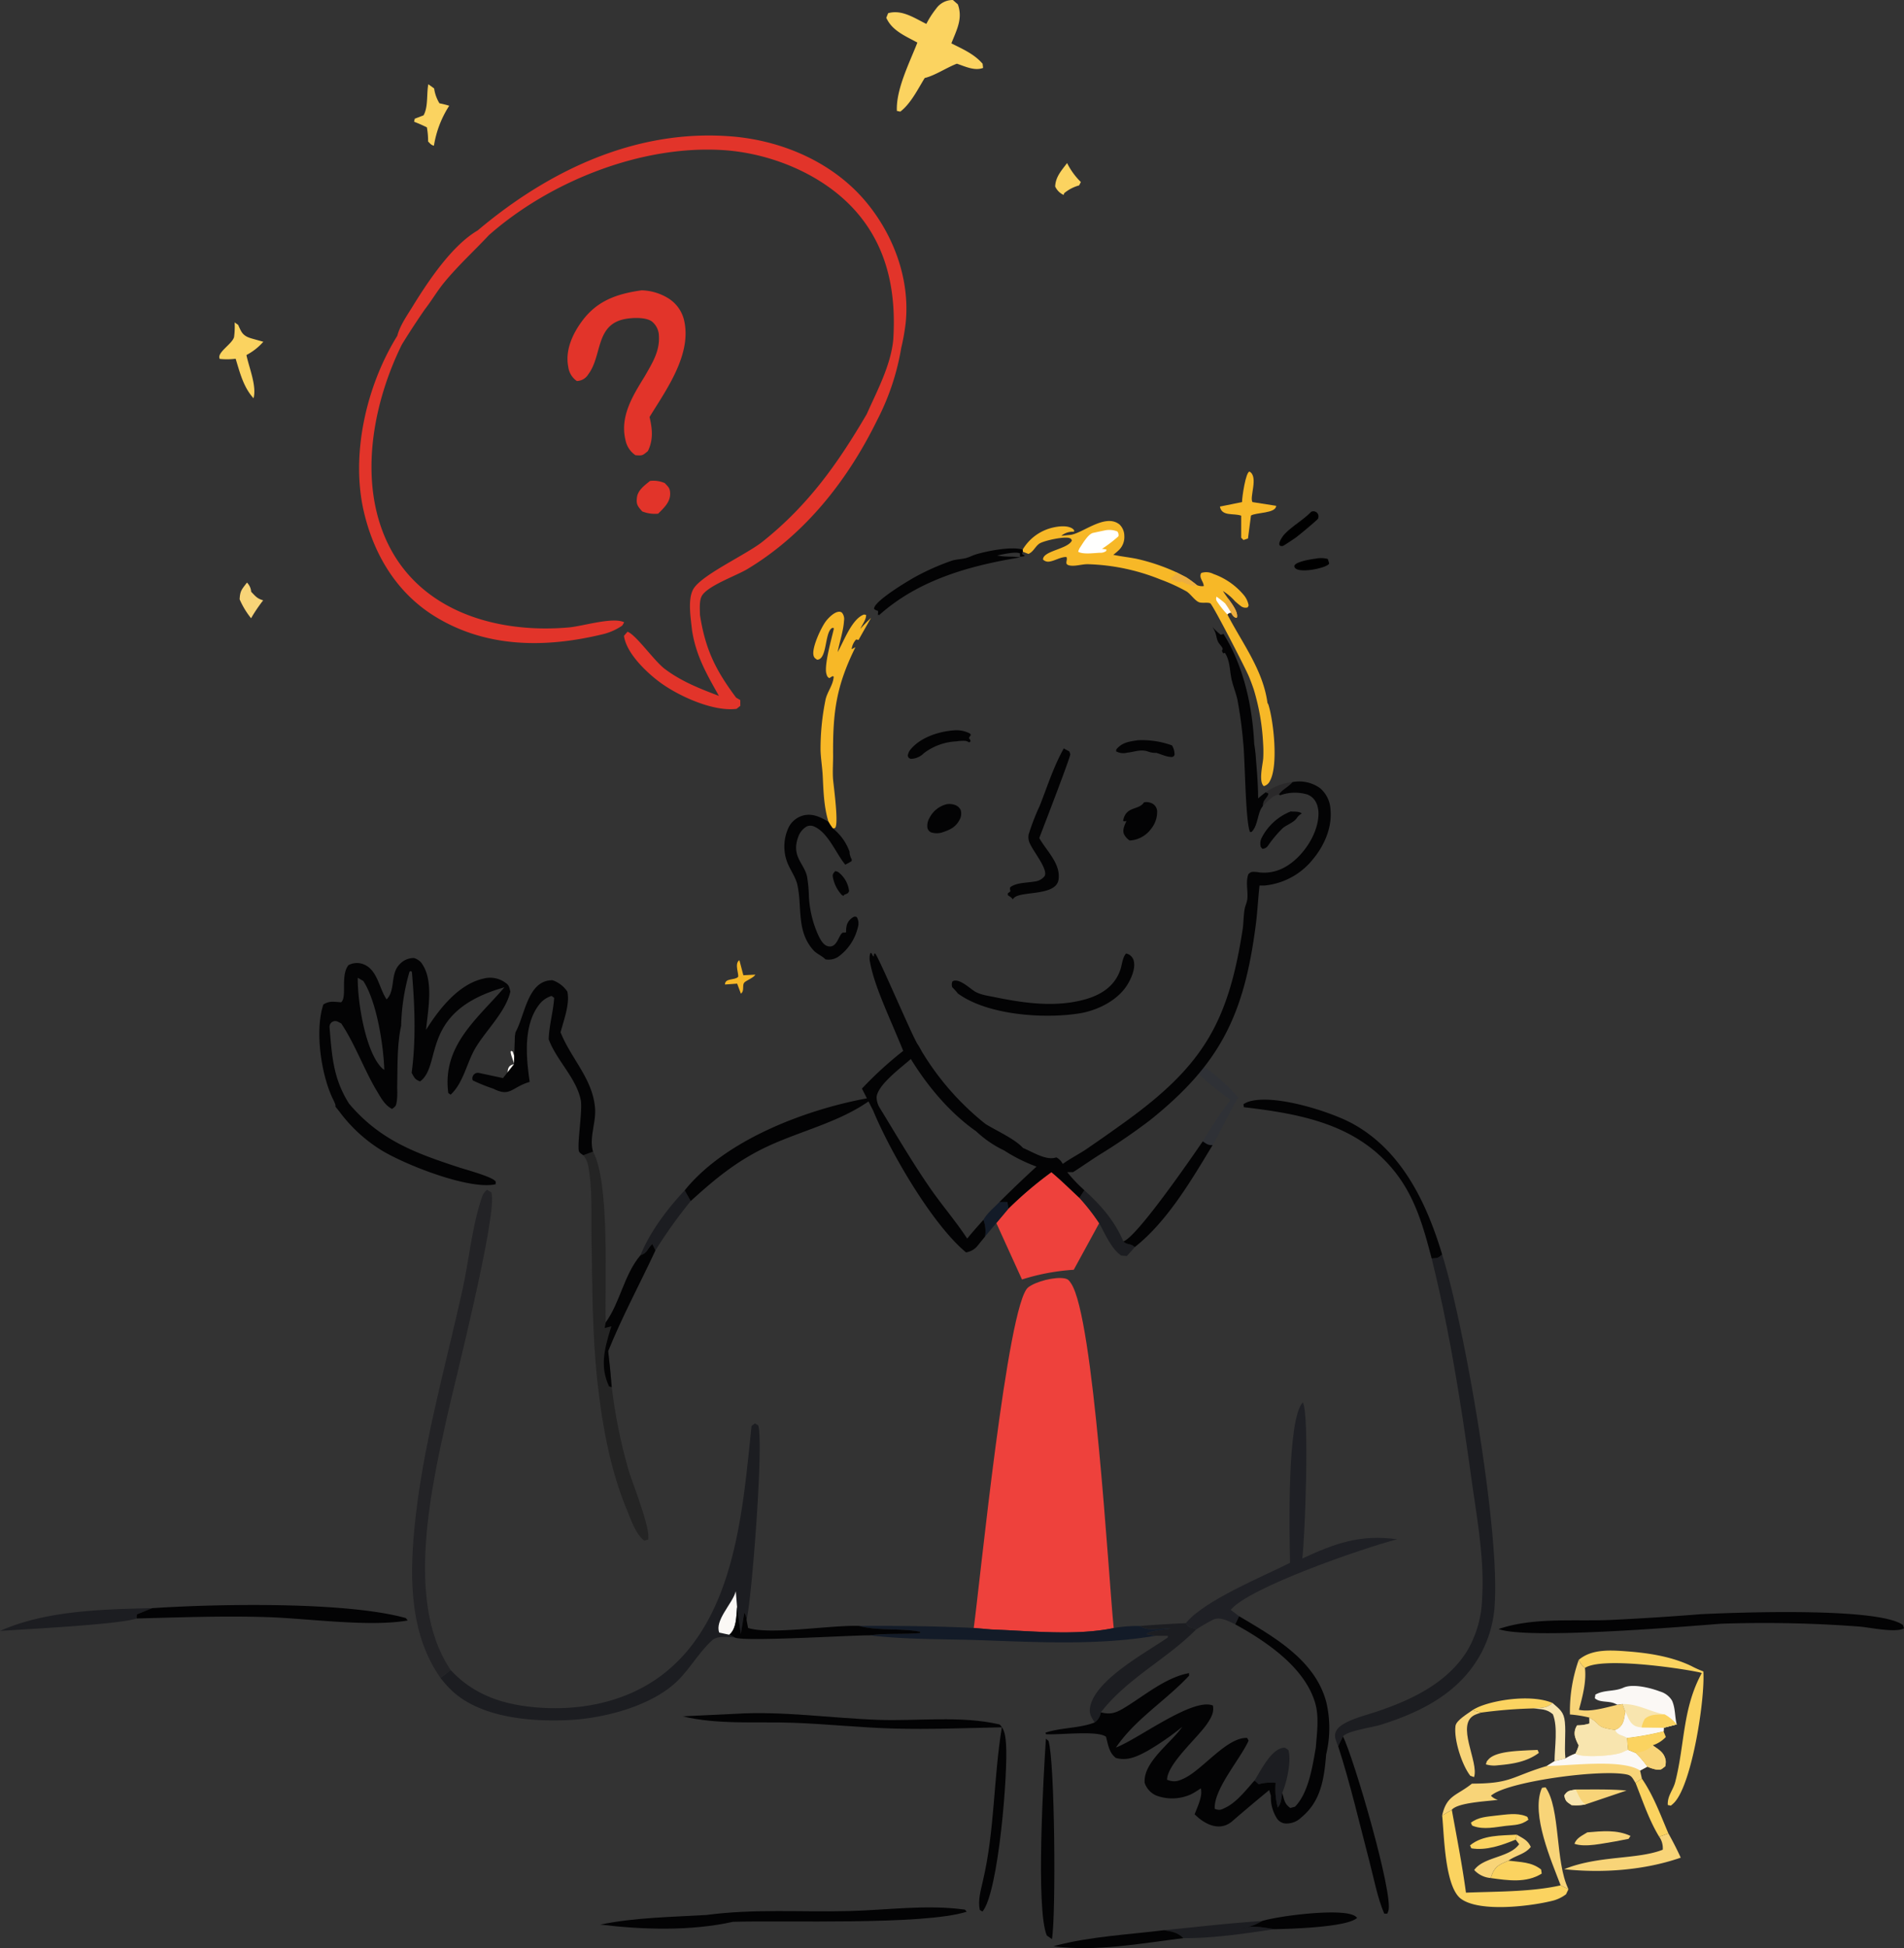 <svg xmlns="http://www.w3.org/2000/svg" xmlns:xlink="http://www.w3.org/1999/xlink" width="465.642" height="476.287" viewBox="0 0 465.642 476.287"><rect x="0" y="0" width="465.642" height="476.287" fill="#333333" stroke="none"/><defs><clipPath id="a"><rect width="465.642" height="476.287" fill="none"></rect></clipPath><clipPath id="b"><path d="M117.907,292.553c-2.481,7.173-3.216,15.687-4.878,23.144-4.3,19.3-9.883,38.671-11.725,58.419-1.147,12.291-.958,25.632,6.41,36.088l2.5-1.906-.424-.652c-10.618-16.435-4.284-44.069-.329-61.834,1.692-7.6,12.395-49.565,10.7-54.274l-1.02-.665a3.334,3.334,0,0,0-1.231,1.68" fill="none"></path></clipPath><linearGradient id="c" x1="-0.41" y1="3.096" x2="-0.402" y2="3.096" gradientUnits="objectBoundingBox"><stop offset="0" stop-color="#000001"></stop><stop offset="1" stop-color="#232326"></stop></linearGradient><clipPath id="d"><path d="M142.62,282.441a5.053,5.053,0,0,1,1.187,2.334c1.135,5.8.76,12.332.86,18.228.195,11.507.171,23.02,1.4,34.467,1.127,10.509,3.107,21.713,7.184,31.516,1.03,2.471,2.142,6,4.3,7.69l.987-.292c.511-3.069-3.831-13.609-4.9-17.219a129.9,129.9,0,0,1-4.026-20q-.357-4.426-.869-8.841c3.38-8.389,7.733-16.423,11.555-24.623l-.771-1.543c-1.295,1.223-1.091,2.149-2.9,2.755-4.027,4.786-4.937,11.512-8.492,16.417-.281-9.607,1.068-34.188-3.1-41.752Z" fill="none"></path></clipPath><linearGradient id="e" x1="-3.729" y1="2.021" x2="-3.701" y2="2.021" gradientUnits="objectBoundingBox"><stop offset="0" stop-color="#000004"></stop><stop offset="1" stop-color="#242424"></stop></linearGradient><clipPath id="f"><path d="M315.484,381.752l.008.333c-6.614,3.336-21.069,9.244-25.486,14.754.586.683.6.891,1.491,1.152.792.237.514.077.985.433a44.452,44.452,0,0,1,4.252-2.469c1.743-.772,3.78.445,5.361,1.175l.939-1.989-2.06-1.55c4.551-5.5,32.2-15.04,40.709-17.26-9-1.253-15.128.974-23.2,4.7.639-4.65,1.817-35.316.133-38.173-3.9,4.091-3.276,31.9-3.129,38.891" fill="none"></path></clipPath><linearGradient id="g" x1="-4.189" y1="2.014" x2="-4.174" y2="2.014" gradientUnits="objectBoundingBox"><stop offset="0" stop-color="#000001"></stop><stop offset="1" stop-color="#1f2025"></stop></linearGradient><clipPath id="i"><path d="M292.127,261.59a61.549,61.549,0,0,0,8.814,7.281,108.5,108.5,0,0,0-7.091,10.646c.958.593,1.271.968,2.415.9,2.369-3.925,4.2-8.171,6.553-12.125a53.691,53.691,0,0,0-9.44-8.349Z" fill="none"></path></clipPath><linearGradient id="j" x1="-13.208" y1="16.196" x2="-13.162" y2="16.196" gradientUnits="objectBoundingBox"><stop offset="0" stop-color="#101012"></stop><stop offset="1" stop-color="#2f3136"></stop></linearGradient></defs><g clip-path="url(#a)"><path d="M257.125,286.574c2.373,1.971,4.592,4.186,6.854,6.282a50.119,50.119,0,0,1,4.837,6.2l-6.22,11.388a52.552,52.552,0,0,0-12.659,2.375l-6.273-13.8,2.962-3.527a92.8,92.8,0,0,1,10.5-8.912" fill="#ee413c"></path><path d="M241.076,274.853c2.648,1.633,7.051,3.58,9.084,5.807a28.968,28.968,0,0,1,3.147,2.969c-2.565-.79-5.136-2.263-7.822-2.411a26.686,26.686,0,0,1-6.668-4.56l.007-1.758Z" fill="#1c1d21"></path><path d="M244.406,293.895l1.94-.018.28,1.609-2.962,3.527-2.771,3.307a7.667,7.667,0,0,0-.4-4.085c.9-1.6,2.635-3.022,3.915-4.34" fill="#131b28"></path><path d="M263.979,292.856,265.2,291c4.024,3.645,7.379,7.451,9.533,12.51.808.778,1.247.522,2.144.932a4.255,4.255,0,0,1,.638.451c-.615.76-1.279,1.467-1.937,2.191l-1.362-.107c-2.448-1.68-3.96-5.337-5.4-7.926a50.023,50.023,0,0,0-4.837-6.2" fill="#1c1d21"></path><path d="M290.006,396.839c.586.683.6.891,1.491,1.152.793.237.515.077.985.433-7.372,7.4-16.594,11.721-23.263,20.217a3.676,3.676,0,0,1-1.533,2.5c-.732-1.348-1.346-2.007-1.117-3.58.991-6.775,13.729-13.508,19.04-17.231l-.005-.392-3.01-.017-2.2-.4c.6-.837,4.675-1.14,5.877-1.348-2.834-.232-5.056.825-7.558-.647q5.643-.437,11.3-.689" fill="#1c1d21"></path><path d="M306.808,435.314c1.49-2.375,3.824-7.19,6.645-7.932.9-.238.9.005,1.628.457.79,2.672-.381,7.938-1.5,10.491-.237,1.36-.2,2.536-1.1,3.6a17.806,17.806,0,0,1-.514-6.056,11.746,11.746,0,0,0-4.162.333Z" fill="#1c1d21"></path><path d="M238.138,398.009c1.477-10.587,8.234-79.355,13.32-83.273,1.9-1.461,6.543-2.637,8.891-2.185.894.172,1.1.492,1.591,1.223,5.564,8.241,9.1,71.024,10.424,84.259-9.376,1.935-20.356.683-29.915.344Z" fill="#ee413c"></path><path d="M110.208,408.3c5.091,5.48,11.44,8,18.788,8.912,11.781,1.455,24.274-.754,33.692-8.312,17.248-13.847,18.968-40.049,21.112-60.266l.819-.629.806.475c1.387,4.12-1.531,42.013-2.844,47.624a3.5,3.5,0,0,0-.562-1.8l-.855,5.178q-.476-3.278-.9-6.567c-.21,2.173-.092,5.255-1.912,6.763a4.688,4.688,0,0,1,1.3.659c-1.642-.071-4.168-.493-5.45.659-2.966,2.66-5.238,6.549-8.031,9.47-6.28,6.567-18.411,9.672-27.209,10.07-9.108.416-21.212-.552-28.29-7.048a25.362,25.362,0,0,1-2.953-3.277Z" fill="#1c1d21"></path><path d="M178.351,399.671l-2.449-.517c-1.14-2.915,3.03-6.946,3.941-9.785.036-.112.068-.231.1-.344l.317,3.883c-.209,2.173-.092,5.255-1.911,6.763" fill="#fbf8f5"></path><path d="M125.542,262.833c2.471.885-2.123-7.075-.154-5.721.436,1.33.8,1.74.295,3.082-3.187.558.056,5.061-2.676,3.381Z" fill="#fbf8f5"></path><path d="M352.689,306.708c5.575,17.818,14.042,67.207,12.876,85.28a28.822,28.822,0,0,1-3.059,11.667c-5.1,9.981-14.7,14.874-24.945,18.062-1.987.618-8.085,1.449-9.127,2.827l-1.171,2.381a12.37,12.37,0,0,1-.7-1.96c-.321-1.508.585-2.6,1.818-3.355,2.444-1.508,5.684-2.262,8.4-3.176,8.43-2.826,17.208-6.994,22.049-14.85a26.719,26.719,0,0,0,3.627-12.688c.625-9.785-1.281-19.831-2.625-29.492-2.522-18.139-5.294-35.934-9.708-53.728,1.429-.1,1.53-.012,2.567-.968" fill="#1c1d21"></path></g><g clip-path="url(#b)"><rect width="121.397" height="48.416" transform="matrix(0.22, -0.975, 0.975, 0.22, 73.523, 404.412)" fill="url(#c)"></rect></g><g clip-path="url(#d)"><rect width="35.813" height="96.722" transform="matrix(0.981, -0.194, 0.194, 0.981, 124.494, 285.165)" fill="url(#e)"></rect></g><g clip-path="url(#f)"><rect width="67.359" height="69.711" transform="matrix(0.942, -0.336, 0.336, 0.942, 272.401, 349.151)" fill="url(#g)"></rect></g><g clip-path="url(#a)"><path d="M388.687,419.918c3.272,1.882,1.247,2.316,6.312,3.046.641,1.377,1.7,1.152,2.9,1.936l.255,2.915,1.871.766a23.762,23.762,0,0,1,2.862,3.343l-1.788.95.44,1.977A11.306,11.306,0,0,0,400,435.914c-.713-1.057-.873-1.811-2.167-2.078-6.312-1.319-27.944,1.579-32.731,4.833-.165.112-.323.231-.485.35a3.7,3.7,0,0,0,1.716,1.021c-2.441.339-9.854.641-11.282,2.44l-2.357,1.384c1.063-4.827,3.354-4.786,6.875-7.475l.413-.315c9.51-.018,9.47-1.585,17.772-4.156l.552-.167,1.865-1.163,2.67-.659a12.691,12.691,0,0,1,2.446-1.188,10.918,10.918,0,0,0,.807-2.013,10.663,10.663,0,0,1-.867-2.012,3.4,3.4,0,0,1,.487-2.892,9.683,9.683,0,0,0,2.987-.445Z" fill="#f8d478"></path><path d="M388.687,419.918c3.272,1.882,1.247,2.316,6.312,3.046.641,1.377,1.7,1.152,2.9,1.936l.255,2.915-.439.16c-.344.125-.659.309-.992.451-1.947.855-9.28,1.336-11.186.452-.083-.042-.166-.089-.249-.137a10.918,10.918,0,0,0,.807-2.013,10.663,10.663,0,0,1-.867-2.012,3.4,3.4,0,0,1,.487-2.892,9.683,9.683,0,0,0,2.987-.445Z" fill="#f8e5af"></path><path d="M398.157,427.815l1.87.766a23.629,23.629,0,0,1,2.862,3.343l-1.787.95c-4.435-2.922-17.213-1.14-22.792-1.122l1.865-1.164,2.669-.659a12.747,12.747,0,0,1,2.446-1.188c.084.048.167.1.25.137,1.906.885,9.239.4,11.186-.451.333-.143.647-.327.992-.452Z" fill="#fbf8f5"></path><path d="M226.543,5.85a22.174,22.174,0,0,1,2.38-3.709A4.963,4.963,0,0,1,233.034,0l1.212,1.058c1.28,3.5-.3,6.279-1.578,9.544,2.754,1.39,5.581,2.6,7.636,4.98l.126,1.022c-2.084.8-4.395-.369-6.421-1.03-2.517.955-5.383,2.912-7.861,3.495-1.7,2.753-3.381,6.233-5.97,8.222l-.838-.176c-.247-5.26,3.127-11.843,5.013-16.707-2.873-1.581-6.213-2.9-7.6-6.064l.445-1.116c3.335-.97,6.428,1.185,9.349,2.622" fill="#fbd360"></path><path d="M272.364,398.033a33.912,33.912,0,0,1,6.344-.5c2.5,1.473,4.724.416,7.558.648-1.2.207-5.278.51-5.877,1.347l2.2.4c-13.9,2.345-28.417,1.579-42.445,1.087-9.086-.321-18.432-.125-27.453-1.194,4-.558,8.25-.166,12.337-.558l.008-.326c-4.811-.891-9.867-.208-14.522-1.3-.148-.035-.295-.077-.443-.113,9.378-.053,18.692.024,28.062.493l4.311.368c9.559.339,20.539,1.592,29.915-.344" fill="#131b28"></path><path d="M386.1,405.817c3.165-2.713,7.832-2.381,11.8-2.084,5.308.4,10.871,1.259,15.687,3.562a24.989,24.989,0,0,0,2.98,1.342c.452,6.692-2.737,27.313-7.042,32a8,8,0,0,1-.908.82l-.742-.155c-.125-2.3,1.294-3.568,1.834-5.694,2.352-9.209,1.74-17.913,6.478-26.576a8.788,8.788,0,0,0-1.312-.315c-5.255-1.056-23.281-3.58-27.259-.932a4.692,4.692,0,0,1-1.514-1.971" fill="#fbd360"></path><path d="M395.556,416.8c-.214-.1-.422-.214-.635-.309-1.568-.712-3.7-.166-4.893-1.306l.143-.879c2.22-1.235,4.625-.683,6.852-1.692,2.3-1.045,6.638.048,8.906.92a5.054,5.054,0,0,1,2.986,2.251c.838,1.876.653,3.889,1.14,5.807l-3.194.825-.03.855a69.524,69.524,0,0,1-8.93,1.627c-1.2-.784-2.262-.558-2.9-1.936a4.138,4.138,0,0,0,.92-.5c1.3-1.056,1.271-2.381,1.6-3.924l-.706-1.924Z" fill="#fbf8f5"></path><path d="M396.809,416.617c3.735-.089,6.715,1.882,10.3,2.535a10.561,10.561,0,0,1,2.951,2.441l-3.2.825-.03.855a69.524,69.524,0,0,1-8.93,1.627c-1.2-.784-2.262-.558-2.9-1.936a4.138,4.138,0,0,0,.92-.5c1.3-1.056,1.271-2.381,1.6-3.924Z" fill="#f8e5af"></path><path d="M397.516,418.541c.707,1.413,1.14,3.082,2.785,3.586a5.383,5.383,0,0,0,1.169.208l5.392.083-.03.855a69.389,69.389,0,0,1-8.93,1.627c-1.205-.784-2.262-.558-2.9-1.936a4.2,4.2,0,0,0,.92-.5c1.3-1.057,1.27-2.381,1.6-3.925" fill="#fbf8f5"></path><path d="M401.47,422.335a6.61,6.61,0,0,1,.8-2.126c1.454-1.181,3.046-1,4.833-1.057a10.561,10.561,0,0,1,2.951,2.441l-3.2.825Z" fill="#fbd360"></path><path d="M355.055,442.481c1.218,6.715,2.544,13.484,3.461,20.247,7.339-.3,16.043-.166,23.153-1.787l1.912.944-.594,1.241a9.169,9.169,0,0,1-3.71,1.68c-5.223,1.259-17.358,2.743-21.94-.546-4.013-2.874-4.149-15.634-4.639-20.4Z" fill="#fbd360"></path><path d="M408.031,448.258c1.092,1.948,2.084,3.883,3.01,5.914-8.882,3.087-19.19,3.824-28.506,2.82,8.39-3.414,17.819-2.292,24.107-4.762a4.848,4.848,0,0,0-.867-3.176Z" fill="#f8d478"></path><path d="M0,398.739c11.24-5,25.089-5.284,37.211-5.564l-3.718,1.5a3.043,3.043,0,0,0-.064,1.021c-4.272,1.467-27.29,2.618-33.429,3.04" fill="#1c1d21"></path><path d="M386.1,405.817a4.692,4.692,0,0,0,1.514,1.971c.392,3.319-.594,7.036-1.467,10.237,2.9.6,6.585-.571,9.406-1.224l1.252-.184.707,1.924c-.327,1.544-.3,2.868-1.6,3.925a4.209,4.209,0,0,1-.921.5c-5.064-.731-3.04-1.164-6.311-3.046a29.541,29.541,0,0,0-4.738-.755,37.481,37.481,0,0,1,2.155-13.347" fill="#f8d478"></path><path d="M57.384,78.829l.862.6c.22.508.442,1.014.708,1.5.782,1.434,2.08,1.68,3.539,2.092l1.427.4.482.134A14.447,14.447,0,0,1,60.267,86.8C60.9,89.893,62.831,94.4,62,97.369c-2.464-2.716-3.32-6.236-4.369-9.658a17.259,17.259,0,0,1-3.882.043C52.9,86.24,56.706,84.2,57.24,82.435a19.218,19.218,0,0,0,.144-3.606" fill="#fbd360"></path><path d="M381.668,460.94c-2.282-6.015-7.176-17.159-4.714-23.483.05-.13.125-.249.188-.374l.839-.1c3.675,5.13,2.31,18.216,5.6,24.9Z" fill="#f8d478"></path><path d="M406.832,423.273l.564,1.4a7.613,7.613,0,0,1-3.212,2.031c1.514,1.1,2.761,1.68,3.171,3.651a4.245,4.245,0,0,1-.113,1.491c-.974.736-1.01.956-2.262.766a9.389,9.389,0,0,1-2.091-.689,23.688,23.688,0,0,0-2.861-3.343l-1.871-.766L397.9,424.9a69.358,69.358,0,0,0,8.93-1.627" fill="#fbd360"></path><path d="M400.027,428.581c2.037-.433,2.618-.511,4.156-1.876,1.514,1.1,2.761,1.68,3.171,3.651a4.221,4.221,0,0,1-.113,1.491c-.974.736-1.009.956-2.262.766a9.4,9.4,0,0,1-2.09-.689,23.629,23.629,0,0,0-2.862-3.343" fill="#f8d478"></path><path d="M284.67,471.907c7.972-.772,15.941-1.746,23.936-2.238l-.427.249A9.8,9.8,0,0,1,303,471.379c.209,0,.419,0,.628-.012.986-.036.428.029,1.112-.155,1.736-.475,5.071.161,6.87.452-7.173,1.068-14.924,2.232-22.177,2.179-1.509-1.461-2.783-1.6-4.764-1.936" fill="#1c1d21"></path><path d="M104.746,20.593l1.426,1.027a9.4,9.4,0,0,0,1.3,3.633,22.858,22.858,0,0,1,2.392.6,25.3,25.3,0,0,0-3.742,9.776c-.736-.2-.894-.506-1.425-1.032a18.661,18.661,0,0,0-.3-3.461c-1.031-.514-2.046-.954-3.12-1.371l.154-.739,2.151-.826c1.166-2.049.713-5.222,1.165-7.608" fill="#fbd360"></path><path d="M368.922,454.9c2.906.392,5.6.273,7.978,2.173l.144.992c-3.788,2.375-8.267,1.668-12.477,1.092.081-.231.158-.463.243-.694.846-2.275,2.009-2.643,4.112-3.563" fill="#fbd360"></path><path d="M156.622,306.91c2.374-5.8,6.557-11.347,10.812-15.871l1.479,2.607a120.064,120.064,0,0,0-8.622,12.053l-.771-1.544c-1.295,1.223-1.091,2.149-2.9,2.755" fill="#1c1d21"></path><path d="M360.121,418.107l2.1.6c-.474.154-.957.308-1.414.5-5.036,2.191.961,11.59-.317,15.272l-.915-.327c-2.054-2.624-4.051-8.847-3.624-12.166.18-1.407,3.013-3.022,4.166-3.883" fill="#f8d478"></path><path d="M370.954,448.549c1.523.932,2.634,1.312,3.416,2.993-1.421,1.81-3.664,2.042-5.448,3.354-2.1.92-3.266,1.289-4.112,3.563-.085.231-.162.463-.243.694a6.136,6.136,0,0,1-4.032-1.959c2.312-3.26,8.61-2.981,10.992-6.312l-.867-1.116Z" fill="#f8d478"></path><path d="M360.121,418.107a11.648,11.648,0,0,1,1.827-.926c4.664-1.841,13.093-2.838,17.744-.82-1.49,1.4-2.893,1.14-4.874,1.33a114.534,114.534,0,0,0-12.593,1.016Z" fill="#fbd360"></path><path d="M365.909,443.882c2.355-.226,4.982-.754,7.237.143.564.225.324.112.644.872-1.879,1.372-3.286,1.247-5.571,1.508-2.524.309-5.324.945-7.781.078-.6-.214-.347-.1-.72-.855,1.826-1.413,3.971-1.461,6.191-1.746" fill="#fbd360"></path><path d="M400,435.914a11.461,11.461,0,0,1,1.538-1.063c2.814,4.079,4.554,8.871,6.49,13.407l-2.257.8c-2.47-4.05-4.025-8.734-5.771-13.14" fill="#fbd360"></path><path d="M385.344,437.511c4.138.006,8.318-.113,12.445.249l-9.975,3.373a11.677,11.677,0,0,1-3.467.19c-1.23-.867-1.425-.825-1.8-2.351.9-1.3,1.3-1.134,2.8-1.461" fill="#f8d478"></path><path d="M387.814,441.133a11.682,11.682,0,0,1-3.468.19c-1.229-.867-1.424-.825-1.8-2.351.9-1.3,1.3-1.134,2.8-1.461.6,1.146,1.271,3.04,2.47,3.622" fill="#f8e5af"></path><path d="M388.2,447.985c3.568-.3,7.214-.7,10.557.873l-.475.718-3.313.636c-2.868.427-7.22,1.525-9.928.57.552-1.485,1.859-1.966,3.159-2.8" fill="#f8d478"></path><path d="M379.692,416.362c1.739,1.514,2.772,2.173,3.009,4.607.291,2.981-.184,5.985.143,8.96l-2.67.659c.02-3.443.871-8.306-.4-11.477-1.611-1.377-2.932-1.2-4.96-1.419,1.981-.19,3.384.065,4.874-1.33" fill="#f8e5af"></path><path d="M373.868,427.916l2.162-.083.316.724c-2.97,2.215-6.492,2.726-10.088,3.04a6.833,6.833,0,0,1-2.874-.237c.285-.849.1-.594.648-1.217,1.776-2.019,7.36-2.061,9.836-2.227" fill="#f8d478"></path><path d="M260.967,39.864a17.377,17.377,0,0,0,3.366,4.64l-.428.83a9.6,9.6,0,0,0-3.341,1.654c-.1.073-.188.15-.282.225l-.174.443a4.207,4.207,0,0,1-2.055-2.058c.1-2.378,1.544-3.9,2.914-5.734" fill="#fbd360"></path><path d="M60.4,142.432a3.561,3.561,0,0,1,1.028,2.251c1.07,1.088,1.442,1.669,2.935,2.085a40.582,40.582,0,0,0-2.6,3.772l-.357.617a20.115,20.115,0,0,1-2.8-4.63c.1-2.087.508-2.4,1.791-4.095" fill="#f8d478"></path><path d="M370.66,449.766c-3.346,1.366-7.205,2.737-10.832,2.12l-.318-.713c3.106-2.594,7.592-2.387,11.444-2.624Z" fill="#fbd360"></path><path d="M211.918,49.514c-8.01-9.709-20.422-15.1-32.8-16.144-23.408-1.961-44.859,8.254-62.305,22.978-6.2,3.613-11.906,12.131-15.586,18.056-1.417,2.368-3.375,5.013-4.056,7.679-7.589,12.2-11.461,29.1-8.163,43.123,2.461,10.462,8.028,19.726,17.291,25.461,12.5,7.735,26.919,7.787,40.8,4.472a14.354,14.354,0,0,0,5.1-2.209l.452-.8c-2.9-1.337-10.065.965-13.569,1.271-18.754,1.638-38.516-4.665-45.6-23.725C88.141,115.3,91.564,98,98.12,84.559c.1-.2.217-.4.325-.594q2.618-4.23,5.448-8.324c1.692-2.167,3.058-4.555,4.82-6.683,3.394-4.1,7.231-7.606,10.856-11.471,14.881-13.116,37.143-22.022,57.135-20.8,11.877.726,24.8,6.022,32.72,15.111,7.711,8.851,9.762,19.766,9.033,31.208-.588,6.292-3.942,12.513-6.492,18.243-7.127,12.176-14.337,22.292-25.448,31.159-3.927,3.134-14.6,7.976-16.854,11.444-1.6,2.466-.7,7.45-.418,10.26.97,6.2,3.535,10.625,6.577,16.025-4.7-1.793-9.172-3.531-13.232-6.587-2.646-1.994-7.05-8.384-9.127-9.1l-.865,1c.572,4.192,5.373,8.807,8.652,11.259,4.507,3.371,13.1,7.342,18.888,6.591l.913-.732-.008-1.408-1.019-.6c-5.072-6.8-7.525-11.823-8.843-20.224-.007-1.372-.238-3.668.575-4.838,1.7-2.45,8.361-4.761,11.05-6.383,14.128-8.514,24.5-21.707,31.684-36.343A59.669,59.669,0,0,0,220.4,85.09a52.516,52.516,0,0,0,1.083-6.057c1.121-10.6-2.853-21.39-9.561-29.519" fill="#e2342a"></path><path d="M152.979,107.631a5.8,5.8,0,0,0,2.43,3.662c1.8.133,1.721.057,3.035-1,1.376-2.823,1.089-5.411.412-8.347,4.08-6.639,10.3-15.2,8.483-23.475a8.634,8.634,0,0,0-4.018-5.613,13.079,13.079,0,0,0-6.406-1.881c-5.971.855-10.806,2.467-14.53,7.471-2.356,3.167-4.207,7.194-3.412,11.219a4.963,4.963,0,0,0,2.095,3.487,3.355,3.355,0,0,0,2.806-1.646c3.458-4.574,1.659-12.2,9.1-13.536,1.762-.318,5.05-.472,6.515.675a4.655,4.655,0,0,1,1.656,3.558c.223,3.746-1.732,6.754-3.51,9.87-2.883,4.679-6.093,9.78-4.656,15.559" fill="#e2342a"></path><path d="M158.971,117.578c-1.312,1.075-2.984,2.242-3.2,4.059-.214,1.754.21,2.145,1.283,3.393a8.329,8.329,0,0,0,3.9.562c1.368-1.385,2.967-2.79,2.94-4.9-.019-1.393-.451-1.621-1.306-2.577a6.964,6.964,0,0,0-3.614-.536" fill="#e2342a"></path><path d="M259.551,131.005c.7-.074,1.407-.164,2.113-.22,2.957-.237,8.631-5.422,12.145-2.537a3.884,3.884,0,0,1,1.154,2.79,4.43,4.43,0,0,1-1.227,3.348,13.657,13.657,0,0,1-1.472,1.253c1.9.413,3.837.6,5.746.992a48.351,48.351,0,0,1,9.67,3.276l2.384,1.217a27.214,27.214,0,0,1,2.611,1.9,2.915,2.915,0,0,0,1.72.261c-.06-1.182-1.284-2.063-.613-3.2a3.821,3.821,0,0,1,2.96.236,17.084,17.084,0,0,1,7.588,5.346,5.5,5.5,0,0,1,1.041,2.369l-.236.461a1.839,1.839,0,0,1-1.674-.321c-.5-.369-.976-.783-1.442-1.193a12.575,12.575,0,0,0-2.949-2.488q.624.938,1.287,1.851c.762,1.063,2.422,3.156,2.169,4.524a1.315,1.315,0,0,1-.061.18c-.516-.05-.67-.221-1-.629a4.713,4.713,0,0,1-.4-.622,1.086,1.086,0,0,0-.89.444c3.63,7.007,8.722,13.565,9.8,21.634a1.7,1.7,0,0,1,.292.621c1.221,4.043,2.375,14.678.316,18.411a2.307,2.307,0,0,1-1.508,1.29c-1.32-1.155-.258-5.177-.141-6.825a30.561,30.561,0,0,0-.039-3.8,54.474,54.474,0,0,0-2.282-13.026q-.549-1.631-1.21-3.218c-.74-1.809-8.812-17.524-9.418-17.821-.642-.315-2,.018-2.764-.278-1.018-.394-2.022-1.991-3.058-2.643a44.173,44.173,0,0,0-6.411-2.932,51.037,51.037,0,0,0-17.623-3.713c-1.466-.057-3.316.627-4.7.271-1.237-.317-.2-1.291-.63-2.041-1.4-.022-2.716.891-4.1,1.116a1.78,1.78,0,0,1-1.612-.478c-.093-2.154,6.093-2.526,7.059-4.671-.173-.349-.184-.427-.562-.578-1.215-.486-6.448.633-7.465,1.388-.989.735-1.4,1.966-2.6,2.473q-.683-.249-1.353-.526l-.062-.527A11.633,11.633,0,0,1,257.42,129c1.394-.327,3.444-.587,4.724.151a1.489,1.489,0,0,1,.574.564l-.083.3c-.074-.007-.148-.015-.222-.019a4.35,4.35,0,0,0-2.862,1.009" fill="#f7b827"></path><path d="M287.68,139.907l2.383,1.217a27.1,27.1,0,0,1,2.612,1.9l-.542.244a8.88,8.88,0,0,1-3.1-1.088,1.35,1.35,0,0,1-.376.121,3.128,3.128,0,0,1-2.369-.967,2.813,2.813,0,0,0,1.388-1.426" fill="#ecae3f"></path><path d="M300.357,146.343c.763,1.064,2.422,3.156,2.169,4.524a1.284,1.284,0,0,1-.061.181,1.241,1.241,0,0,1-1-.63,4.771,4.771,0,0,1-.4-.621,20.967,20.967,0,0,0-1.435-2.262Z" fill="#ecae3f"></path><path d="M297.536,145.883c.713.533,1.432,1.052,2.09,1.652a21.278,21.278,0,0,1,1.435,2.262,1.085,1.085,0,0,0-.89.443,23.212,23.212,0,0,1-2.5-3.14,1.149,1.149,0,0,1-.138-1.217" fill="#fffffe"></path><path d="M270.043,129.708a5.292,5.292,0,0,1,3.211.226,1.361,1.361,0,0,1,.264,1.187,32.868,32.868,0,0,1-4.015,3.068,6.825,6.825,0,0,1,1.112.183l-.109.359a2.408,2.408,0,0,1-1.492.414c-1.371.046-4.177.462-5.33-.254a3.321,3.321,0,0,1,.525-1.141c.62-.957,1.967-3.219,3.113-3.463.908-.193,1.81-.4,2.721-.579" fill="#fffffe"></path><path d="M202.607,200.917c-1.121-3.7-1.211-7.35-1.4-11.182-.106-2.11-.466-4.205-.537-6.315a60.111,60.111,0,0,1,1.179-12.143c.361-2.049,1.923-3.74,2.035-5.855l-.269-.117-.8.489c-.473-.259-.566-.545-.715-1.072-.671-2.38,1.919-10.8,1.825-11.149-.292-.047-.334-.128-.586.073-1.677,1.337-1.048,7.59-3.5,7.647-.477-.324-.75-.473-.889-1.08-.432-1.888,1.864-6.788,3.007-8.3.654-.868,2.06-2.291,3.211-2.348a.939.939,0,0,1,.79.287,2.463,2.463,0,0,1,.453,1.915c-.146,2.494-1.09,5.188-1.559,7.664,1.535-2.657,3.449-8.083,6.412-9.182l.537.066c.1,1.092-.937,2.374-1.374,3.416a35.528,35.528,0,0,1,2.591-2.659c-1.017,1.792-2.049,3.577-3.044,5.38l-.606-.107a4.29,4.29,0,0,0-1.071,2.224.912.912,0,0,0,.034.153,7.544,7.544,0,0,1,.875-.483c-4.713,9.522-5.54,15.875-5.463,26.349.014,1.9-.14,3.869-.023,5.759.088,1.429,1.559,11.757.42,12.122a3.517,3.517,0,0,1-.457.077,10.673,10.673,0,0,1-1.074-1.624" fill="#f7b827"></path><path d="M307.166,185.786a1.421,1.421,0,0,0-.455-.156,3.831,3.831,0,0,1-1.386-.442,1.307,1.307,0,0,1-.6-1.15c.362-.891,1.341-1.453,2.012-2.124.157,1.271.406,2.6.433,3.872" fill="#2a292a"></path><path d="M309.527,193.714a13.751,13.751,0,0,1,6.552-2.505c-.971,1.2-2.507,1.786-3.326,3.051-1.407.136-2.994,1.831-3.914,2.822.005-.059.008-.119.014-.177.01-.092.026-.183.034-.275.1-1.187,1.183-1.612,1.316-2.642Z" fill="#2a292a"></path><path d="M303.542,126.078c-1.807-.681-4.749.266-5.2-2.227l5.413-1.094c-.029-1.065.9-7.439,1.833-7.454,2.244,1.244-.083,6.309.72,7.454l5.788.908c-.037,1.891-4.981,1.588-6.161,2.388l-.725,5.6-1.105.375-.561-.555Z" fill="#f7b827"></path><path d="M314.081,130.672c1.8-1.968,4.686-3.568,6.566-5.536a1.25,1.25,0,0,1,1.676,1.677c-.156.343-4.724,4.111-5.432,4.625-.43.312-2.983,2.016-3.17,2.044-1.856.281-.19-2.21.36-2.81"></path><path d="M321.677,136.6a6.394,6.394,0,0,1,3.059.067l.332,1.09c-.335,1.1-8.088,2.745-8.515.771-.248-1.146,4.271-1.845,5.124-1.928"></path><path d="M181.794,238.431l2.93-.146c-.444.847-2.455,1.476-2.785,2.047-.435.755.149,1.964-.746,2.6l-.915-2.447-2.984.216c.019-1.625,2.314-.982,3.193-1.845.336-.485-.985-3.3.338-4.1Z" fill="#f7b827"></path></g><g clip-path="url(#i)"><rect width="21.7" height="13.127" transform="matrix(0.123, -0.992, 0.992, 0.123, 289.629, 280.177)" fill="url(#j)"></rect></g><g clip-path="url(#a)"><path d="M195,216.337c1.236,5.36-.31,11.172,3.866,15.914.871.989,2.1,1.373,3.005,2.292a4.222,4.222,0,0,0,3.232-.7,12.364,12.364,0,0,0,4.688-7.082,3.227,3.227,0,0,0-.164-2.4c-.221-.3-.344-.22-.692-.26a3.361,3.361,0,0,0-1.809,1.964,5.935,5.935,0,0,0-.2,1.857c-.317.152-.638.021-.829.106-1.02.459-1.352,3.993-3.719,3.283-1.137-.341-1.827-1.765-2.3-2.761a26.287,26.287,0,0,1-2.256-9.419,32.745,32.745,0,0,0-.46-4.873c-.716-3.206-3.87-4.857-2.171-9.581a4.74,4.74,0,0,1,2.139-2.636,2.166,2.166,0,0,1,1.771.035c3.462,1.477,5.365,6.663,7.645,9.349.062-.046.12-.1.184-.138.042-.028.259-.134.3-.153.36-.182.7-.39,1.036-.606.04-.368.087-.342-.106-.682a4.5,4.5,0,0,1-.408-1.489l.106.143a12.751,12.751,0,0,0-4.169-5.959,10.732,10.732,0,0,1-1.074-1.625c-1.954-1.139-3.849-2.122-6.17-1.544a5.637,5.637,0,0,0-3.5,2.761,10.9,10.9,0,0,0-.63,8.073c.643,2.128,2.2,3.978,2.694,6.13" fill="#030304"></path><path d="M243.2,243.774c-1.658-.341-3.584-.563-5.014-1.515-1.233-.822-3.824-3.254-5.262-2.307a2.011,2.011,0,0,0-.039,1.417,17.255,17.255,0,0,1,1.374,1.525c7.221,5.288,20.988,6.245,29.651,4.877,4.2-.662,8.883-2.88,11.4-6.417,1.11-1.557,2.4-4.295,2-6.25a2.469,2.469,0,0,0-1.129-1.688,2.609,2.609,0,0,0-.8-.3c-.038.048-.078.1-.115.146-.788,1.04-.847,2.567-1.265,3.8-1.813,5.339-6.952,7.22-12.082,8.006-6.152.943-12.692-.051-18.723-1.293" fill="#030304"></path><path d="M299.011,158.642a.666.666,0,0,1-.028.174,2.261,2.261,0,0,1-.149.257,2.056,2.056,0,0,0,.335.666l.378-.142c1.306,1.968,1.15,4.252,1.641,6.467.38,1.714,1.085,3.351,1.451,5.071a106.073,106.073,0,0,1,1.41,10.532c.451,4.194.516,19.067,1.645,21.743.212-.008.345.049.495-.115,1.556-1.7,1.288-4.591,2.651-6.213,0-.059.007-.118.014-.177.009-.092.025-.183.033-.274.1-1.188,1.183-1.613,1.317-2.643l-.677-.274c-.638.448-1.233.98-1.837,1.473-.016-3.152-.25-6.264-.524-9.4a38.911,38.911,0,0,0-.433-3.872c-.426-9.142-2.584-19.116-7.512-26.924l-.657.2a12.469,12.469,0,0,1-2.052-1.926c1.164,1.879.788,2.444,1.416,3.716.187.38,1.121,1.342,1.083,1.658" fill="#030304"></path><path d="M255.455,214.223a3.565,3.565,0,0,1-2.422,1.292c-1.792.341-4.529.24-5.97,1.413-.287.827.55.856-.564,1.416l-.033.508c.407.289.99.575,1.191,1.037l.234-.278c.064-.06.126-.122.192-.179,1.883-1.614,10.176-.342,10.79-4.365.594-3.89-2.984-7.1-4.71-10.17.935-2.465,7.642-19.794,7.58-20.5a3.668,3.668,0,0,0-.24-.673c-.309-.2-.6-.332-.913-.5-.1-.056-.313-.194-.42-.263-2.518,4.47-4.015,9.272-5.884,14.019a56.23,56.23,0,0,0-2.708,7,3.372,3.372,0,0,0,.1,1.762c.572,1.961,4.805,6.756,3.777,8.474" fill="#030304"></path><path d="M214.678,150.16l.277.275c9.581-8.62,22.1-12.129,34.552-14.161-1.875-.319-3.788-.037-5.637-.479,1.263-.233,4.439-1.008,5.57-.506v.8a2.918,2.918,0,0,0,1.178-.165c-.259-.421-.772-.189-.591-.77a2.059,2.059,0,0,1,.128-.263l-.061-.527c-2.726-.83-8.421.314-11.227,1.112-.924.263-1.811.767-2.719.988-1.143.279-2.35.269-3.469.651a58.673,58.673,0,0,0-8.394,3.68c-2.01,1.067-9.681,5.671-10.46,7.707a1.329,1.329,0,0,0-.074.364,1.729,1.729,0,0,0,.949.455,1.666,1.666,0,0,1-.022.84" fill="#030304"></path><path d="M214.557,150.634c.042-.163.085-.318.121-.473l-.023-.024Z" fill="#030304"></path><path d="M274.845,203.839a3.67,3.67,0,0,0,1.441,1.651,6.961,6.961,0,0,0,5.169-2.769,6.688,6.688,0,0,0,1.538-4.426,2.3,2.3,0,0,0-1.013-1.74,3.081,3.081,0,0,0-2.209-.392c-.027.041-.051.083-.08.123-1.323,1.841-4.382.776-5.026,4.4.344.211.434.1.815.024-.394.96-1.011,2.076-.635,3.124" fill="#030304"></path><path d="M237.021,179.241a7.088,7.088,0,0,0-3.737-.677c-3.672.271-8.073,1.67-10.532,4.589a3.155,3.155,0,0,0-.75,1.588c.182.556.165.523.689.79a4.645,4.645,0,0,0,3.249-1.381,14.2,14.2,0,0,1,7.939-2.892,11.062,11.062,0,0,1,2.242-.124,2.986,2.986,0,0,1,.889.363l.35-.233a1.181,1.181,0,0,0-.4-.773,2.1,2.1,0,0,1,.46-.736c-.1-.338-.081-.345-.4-.514" fill="#030304"></path><path d="M227.673,203.485a4.426,4.426,0,0,0,2.78.017c1.859-.626,3.234-1.223,4.2-3.041a3.089,3.089,0,0,0,.295-2.407,2.459,2.459,0,0,0-1.528-1.3,4.2,4.2,0,0,0-1.94-.126A6.469,6.469,0,0,0,227.3,200a3.634,3.634,0,0,0-.463,2.489,1.607,1.607,0,0,0,.836,1" fill="#030304"></path><path d="M275.643,184.02c1.893-.2,3.408-.938,5.249-.233a5.413,5.413,0,0,0,1.932.283c1.229.37,2.634,1.065,3.921,1,.3-.21.417-.2.5-.574a4.35,4.35,0,0,0-.619-2.258,21.65,21.65,0,0,0-8.358-1.262c-2.115.342-3.774.478-5.255,2.23l-.072.476a3.672,3.672,0,0,0,2.7.342" fill="#030304"></path><path d="M308.32,207.053l.4.473a1.7,1.7,0,0,0,1.3-.659,1.006,1.006,0,0,0,.186-.26,30.028,30.028,0,0,1,3.459-4.1c1.088-.932,2.854-1.415,3.6-2.676a3.26,3.26,0,0,1,1.112-.938c-.743-.615-1.8-.391-2.71-.507a13.576,13.576,0,0,0-7.034,6.3,3.1,3.1,0,0,0-.3,2.364" fill="#030304"></path><path d="M204.339,213l-.091-.018c-.4.514-.654.663-.582,1.331a8.66,8.66,0,0,0,2.189,4.474.982.982,0,0,0,.434.219l.214-.268c.638-.255.842-.219,1.153-.854a6.767,6.767,0,0,0-2.372-4.436,1.545,1.545,0,0,0-.945-.448" fill="#030304"></path><path d="M244.445,421.6c-9.491-2.2-19.9-.784-29.591-1.122-11.583-.4-23.366-2.185-34.95-1.479l-12.959.618c8.727,2.108,18.175,1.253,27.114,1.579,8.154.3,16.287,1.176,24.438,1.407,8.812.25,17.7-.124,26.511-.3-2.041,12.439-1.733,25.252-4.634,37.554-.519,2.328-1.252,4.715-.756,7.1l.657.391c3.935-4.684,6.269-34.176,5.761-40.927-.125-1.656-.278-3.675-1.591-4.821" fill="#030304"></path><path d="M37.211,393.176l-3.718,1.5a3.046,3.046,0,0,0-.064,1.021c10.668-.279,21.309-.67,31.98-.332,9.949.321,24.91,2.47,34.311.819l-.48-.593c-14.844-4.115-46.616-3.438-62.029-2.417" fill="#030304"></path><path d="M330.626,274.634c-5.465-2.957-19.531-7.392-25.513-5.2a4.6,4.6,0,0,0-1.021.552l.114.712c13.993,1.645,27.8,4.157,37.047,15.949,4.9,6.246,6.9,13.484,8.868,21.024,1.429-.1,1.53-.012,2.568-.968-3.8-12.664-9.924-25.507-22.063-32.074" fill="#030304"></path><path d="M207.534,467.228c-11.664.291-23.058-.594-34.705.95-8.563.517-17.621.612-26.018,2.357,10.415,1.265,22.139,1.615,32.442-.677,12.524-.4,46.572.885,57.159-2.464l-.429-.516c-9.5-1.307-18.931.118-28.449.35" fill="#030304"></path><path d="M112.5,285.493c-10.836-3.544-19.517-6.667-27.133-15.663-3.934-6.219-4.182-11.759-4.775-18.676a1.4,1.4,0,0,1,2.019-1.369l.839.425c3.349,5.023,5.453,10.966,8.535,16.233,1.092,1.757,1.994,3.711,3.9,4.673.946-.689.975-.748,1.164-1.96a17.883,17.883,0,0,0,.08-3.164c.12-4.887-.073-10.432.973-15.194a51.431,51.431,0,0,1,2.017-13.132.319.319,0,0,1,.623.053c.7,8.089,1.015,16.568-.07,24.574.706,1.217.718,1.567,2.066,2.1,5.525-4.074-.225-17.16,20.63-23.008-6.353,7.4-14.685,13.781-13.862,24.682.029.386.075.772.122,1.164l.585.4c3.142-2.9,3.935-7.831,6.074-11.435,2.565-4.311,7.422-8.847,8.521-13.757-.347-1.5-.38-1.657-1.673-2.488a6.294,6.294,0,0,0-4.8-.719c-6.184,1.324-10.99,7.511-14.14,12.552.464-5,2.04-12.409-1.3-16.577a4.1,4.1,0,0,0-1.641-.986,4.7,4.7,0,0,0-3.508,1.52c-2.388,2.375-.96,6.4-3.2,8.592-1.947-2.821-2.249-7.838-6.326-8.788a4.412,4.412,0,0,0-2.991.416c-2.043,2.529-.275,7.837-1.808,9.084-1.744-.1-2.8-.421-4.342.54-2.131,6.365-.55,17.3,2.427,23.292,1.339,2.761-.457.467,1.47,2.854a37.051,37.051,0,0,0,9.978,9.286c5.616,3.563,21.81,10.005,28.252,8.515l.04-.5c.085-1.086-7.483-3.123-8.75-3.539M88.847,239.837c3.285,5,4.952,15.782,5.137,21.737a4.917,4.917,0,0,1-.573-.439c-4.091-4.02-6.012-16.518-5.917-22.088Z" fill="#030304"></path><path d="M327.263,426.925c3,9.3,5.227,18.935,7.7,28.393,1.078,4.121,1.9,8.627,3.568,12.552l.742-.006c.083-.2.177-.4.25-.606,1.392-3.936-8.538-37.8-11.086-42.714Z" fill="#030304"></path><path d="M256.429,425.636l-.64-.564c-.568,8.692-2.515,41.657.216,48.129l1.258.891c1.007-5.629.725-43.457-.834-48.456" fill="#030304"></path><path d="M212.7,399.814c4-.558,8.25-.166,12.336-.558l.009-.327c-4.811-.89-9.867-.207-14.522-1.3-.149-.036-.295-.077-.443-.113-6.809-.255-21.755,2.251-27.131.493l-.363-1.906a3.509,3.509,0,0,0-.563-1.8l-.855,5.178q-.476-3.278-.9-6.567c-.21,2.173-.092,5.254-1.912,6.763a4.667,4.667,0,0,1,1.3.659c1.96,1.11,28.126-.541,33.049-.517" fill="#030304"></path><path d="M303.629,471.367c.922-.033.507.019,1.005-.124a8.744,8.744,0,0,1-1.633.136c.209,0,.419,0,.628-.012" fill="#030304"></path><path d="M308.606,469.669l-.427.249a11.124,11.124,0,0,1-3.263,1.263c1.775-.4,4.951.2,6.7.483,3.7-.071,17.927-.457,20.279-2.779a2.47,2.47,0,0,0-1.013-.689c-3.916-1.6-18.269.232-22.272,1.473" fill="#030304"></path><path d="M304.634,471.243c.1-.016.187-.042.281-.062-.055.013-.122.017-.175.032l-.106.03" fill="#030304"></path><path d="M145.525,270.94c-.537-6.935-5.513-11.768-8.153-17.884l-.281-.665c.782-3.016,2.3-6.857,1.666-9.945a7.111,7.111,0,0,0-3.633-2.791c-6.106-.029-6.7,8.516-9.053,12.725l-.144.884-.244,6.929-2.676,3.382-5.866-1.258a1.351,1.351,0,0,0-1.526,1.813l.009.021a44.964,44.964,0,0,0,5.054,2.03c4.13,2.1,4.374-.329,8.864-1.677l-.112-.772c-.8-5.813-1.378-13.365,2.54-18.258a5.878,5.878,0,0,1,2.941-1.983l.619.475c-.237,3.432-1.236,6.7-1.34,10.141l.257.63c2.03,4.862,6.576,9.078,7.586,14.238.487,2.488-1.015,11.346-.4,12.587.2.4.66.588.989.879l2.413-.867c-1-3.432.768-7.066.492-10.634" fill="#030304"></path><path d="M263.979,292.856,265.2,291a37.084,37.084,0,0,1-4.21-4.43h1.462c2.081-1.343,4.115-2.757,6.2-4.1a149.581,149.581,0,0,0,12.5-8.521c17.37-13.882,23.112-25.9,25.957-47.8.417-3.21.562-6.44.923-9.656a10.762,10.762,0,0,0,1.344-.006,17.253,17.253,0,0,0,11.754-6.465c2.76-3.315,4.689-7.751,4.254-12.129a7.33,7.33,0,0,0-2.55-5.2,8.767,8.767,0,0,0-6.75-1.483c-.972,1.2-2.508,1.785-3.326,3.05l.387.175c.048-.025.1-.053.144-.077a10.756,10.756,0,0,1,6.351-.143,3.942,3.942,0,0,1,2.339,2.251c.936,2.134.321,5.01-.515,7.079-1.479,3.663-4.679,7.5-8.388,9.023a10.233,10.233,0,0,1-5.179.71,6.575,6.575,0,0,0-1.718-.106,1.715,1.715,0,0,0-.906.606c-.671,2.142-.028,3.872-.222,5.974-.078.849-.509,1.645-.659,2.484-.294,1.648-.245,3.376-.5,5.046-3.524,22.768-9.754,33.256-28.495,46.837q-4.791,3.461-9.669,6.8c-1.513,1.037-3.93,2.3-5.828,3.646a3.674,3.674,0,0,0-1.562-1.606c-2.451.885-5.776-1.33-8.171-2.3-2.033-2.226-6.436-4.174-9.084-5.806a66.436,66.436,0,0,1-15.737-17.936,13.646,13.646,0,0,0-.94-1.617c-1.239-1.834-9.339-20.94-10.366-22.172l-.242.012-.119.733c-.48-.313-.272-.737-.783-.93a3.776,3.776,0,0,0-.139,2.189c1.077,6.031,4.6,13.083,8.136,21.794a90.891,90.891,0,0,0-10.1,9.222c.411.793.811,1.589,1.218,2.383-15.414,2.849-34.8,10.341-44.57,22.507l1.479,2.607c6.121-5.564,11.5-10.017,19.157-13.532,7.945-3.646,17.114-5.794,24.318-10.831.379.745.765,1.488,1.141,2.234,4.171,10.087,14.394,27.769,22.715,34.675a4.518,4.518,0,0,0,2.632-1.39l2.018-2.482a7.667,7.667,0,0,0-.4-4.085c-1.336,1.514-2.7,3.011-3.964,4.584-2.759-4.21-6.119-8.093-9-12.243-4.391-6.335-8.312-13.051-12.33-19.629a4.961,4.961,0,0,1-.824-2.738c.274-3.04,6.187-7.326,8.372-9.3,4.092,6.674,9.6,13.247,16.068,17.747a26.69,26.69,0,0,0,6.668,4.561,39.291,39.291,0,0,0,8,4q-4.635,4.24-9.08,8.675l1.94-.018.28,1.609a92.9,92.9,0,0,1,10.5-8.912c2.373,1.971,4.592,4.186,6.854,6.282" fill="#030304"></path><path d="M274.736,303.514c.808.778,1.247.522,2.144.932a4.255,4.255,0,0,1,.638.451c7.952-6.258,13.87-16.4,19.038-24.943-1.144.071-1.458-.3-2.416-.9-2.734,3.978-16.044,23.335-19.4,24.457" fill="#030304"></path><path d="M310.808,439.025a9.609,9.609,0,0,0,1.423,5.468,2.764,2.764,0,0,0,1.934,1.307,5.1,5.1,0,0,0,4.086-1.473c4.847-3.954,5.582-9.553,6.075-15.4a27.642,27.642,0,0,0,.022-12.819c-2.74-10.272-12.81-15.912-21.314-20.965l-.939,1.989c7.589,4.18,17.012,10.515,19.547,19.243,1,3.432.415,7.345.157,10.854-.789,4.489-1.758,11.121-5.1,14.488l-1.132.308c-1.466-1.015-1.487-2.012-1.981-3.693-.237,1.36-.2,2.536-1.1,3.6a17.806,17.806,0,0,1-.514-6.056,11.746,11.746,0,0,0-4.162.333l-1-.9c-2,2.215-4.308,5.261-7.023,6.591-1.208.587-1.468.772-2.716.344-.256-4.845,6.213-12.089,8.288-16.684L305,424.9c-4.884-.226-10.741,7.588-15.28,9.82-1.68.826-2.579,1.045-4.3.416.03-3.877,7.478-10.272,9.772-13.674.954-1.413,1.785-2.779,1.434-4.483-4.965-2.007-18.339,8.265-23.712,10.266,4.74-6.971,12.209-11.465,17.9-17.575l-.026-.617c-5.838,1.08-10.994,5.61-16.005,8.6-2.023,1.2-3.289,1.567-5.566.986a3.677,3.677,0,0,1-1.533,2.5c-.25.083-.5.172-.751.256-3.569,1.163-7.523,1-11.237,2.208l.107.386c3.2.22,12.77-.979,14.689.641.508,1.918.745,3.878,2.384,5.154,2.918.831,5.354-.4,7.889-1.793a66.706,66.706,0,0,0,8.392-5.819c-2.8,3.99-9.661,8.681-9.21,13.734a5.144,5.144,0,0,0,2.889,3.1,11.078,11.078,0,0,0,8.529-.368,19.82,19.82,0,0,0,2.3-1.413c.483,1.709-.594,4.044-1.519,6.368l.329.27s4.762,4.99,8.938,1.357,8.976-7.562,8.976-7.562Z" fill="#030304"></path><path d="M148.955,338.943l.651.22q-.358-4.426-.87-8.841c3.38-8.39,7.734-16.423,11.555-24.623l-.771-1.544c-1.295,1.223-1.091,2.15-2.9,2.755-4.027,4.786-4.937,11.513-8.492,16.417l-.25,1.366,1.643-.445-.221.712c-1.464,4.786-2.629,9.191-.347,13.983" fill="#030304"></path><path d="M465.4,397.308c-5.943-4.441-41.206-3.058-49.477-2.66q-11.009.882-22.04,1.407c-8.841.38-18.963-.7-27.386,2.227,7,2.589,44.32-.517,54.36-1.3a309.092,309.092,0,0,1,34.057.707c2.423.22,8.711,1.562,10.723.422Z" fill="#030304"></path><path d="M258.2,475.677l-.6.154c10.548,1.378,21.347-.688,31.828-1.989-1.509-1.46-2.783-1.6-4.764-1.935-8.673,1.074-18.033,1.532-26.467,3.77" fill="#030304"></path></g></svg>